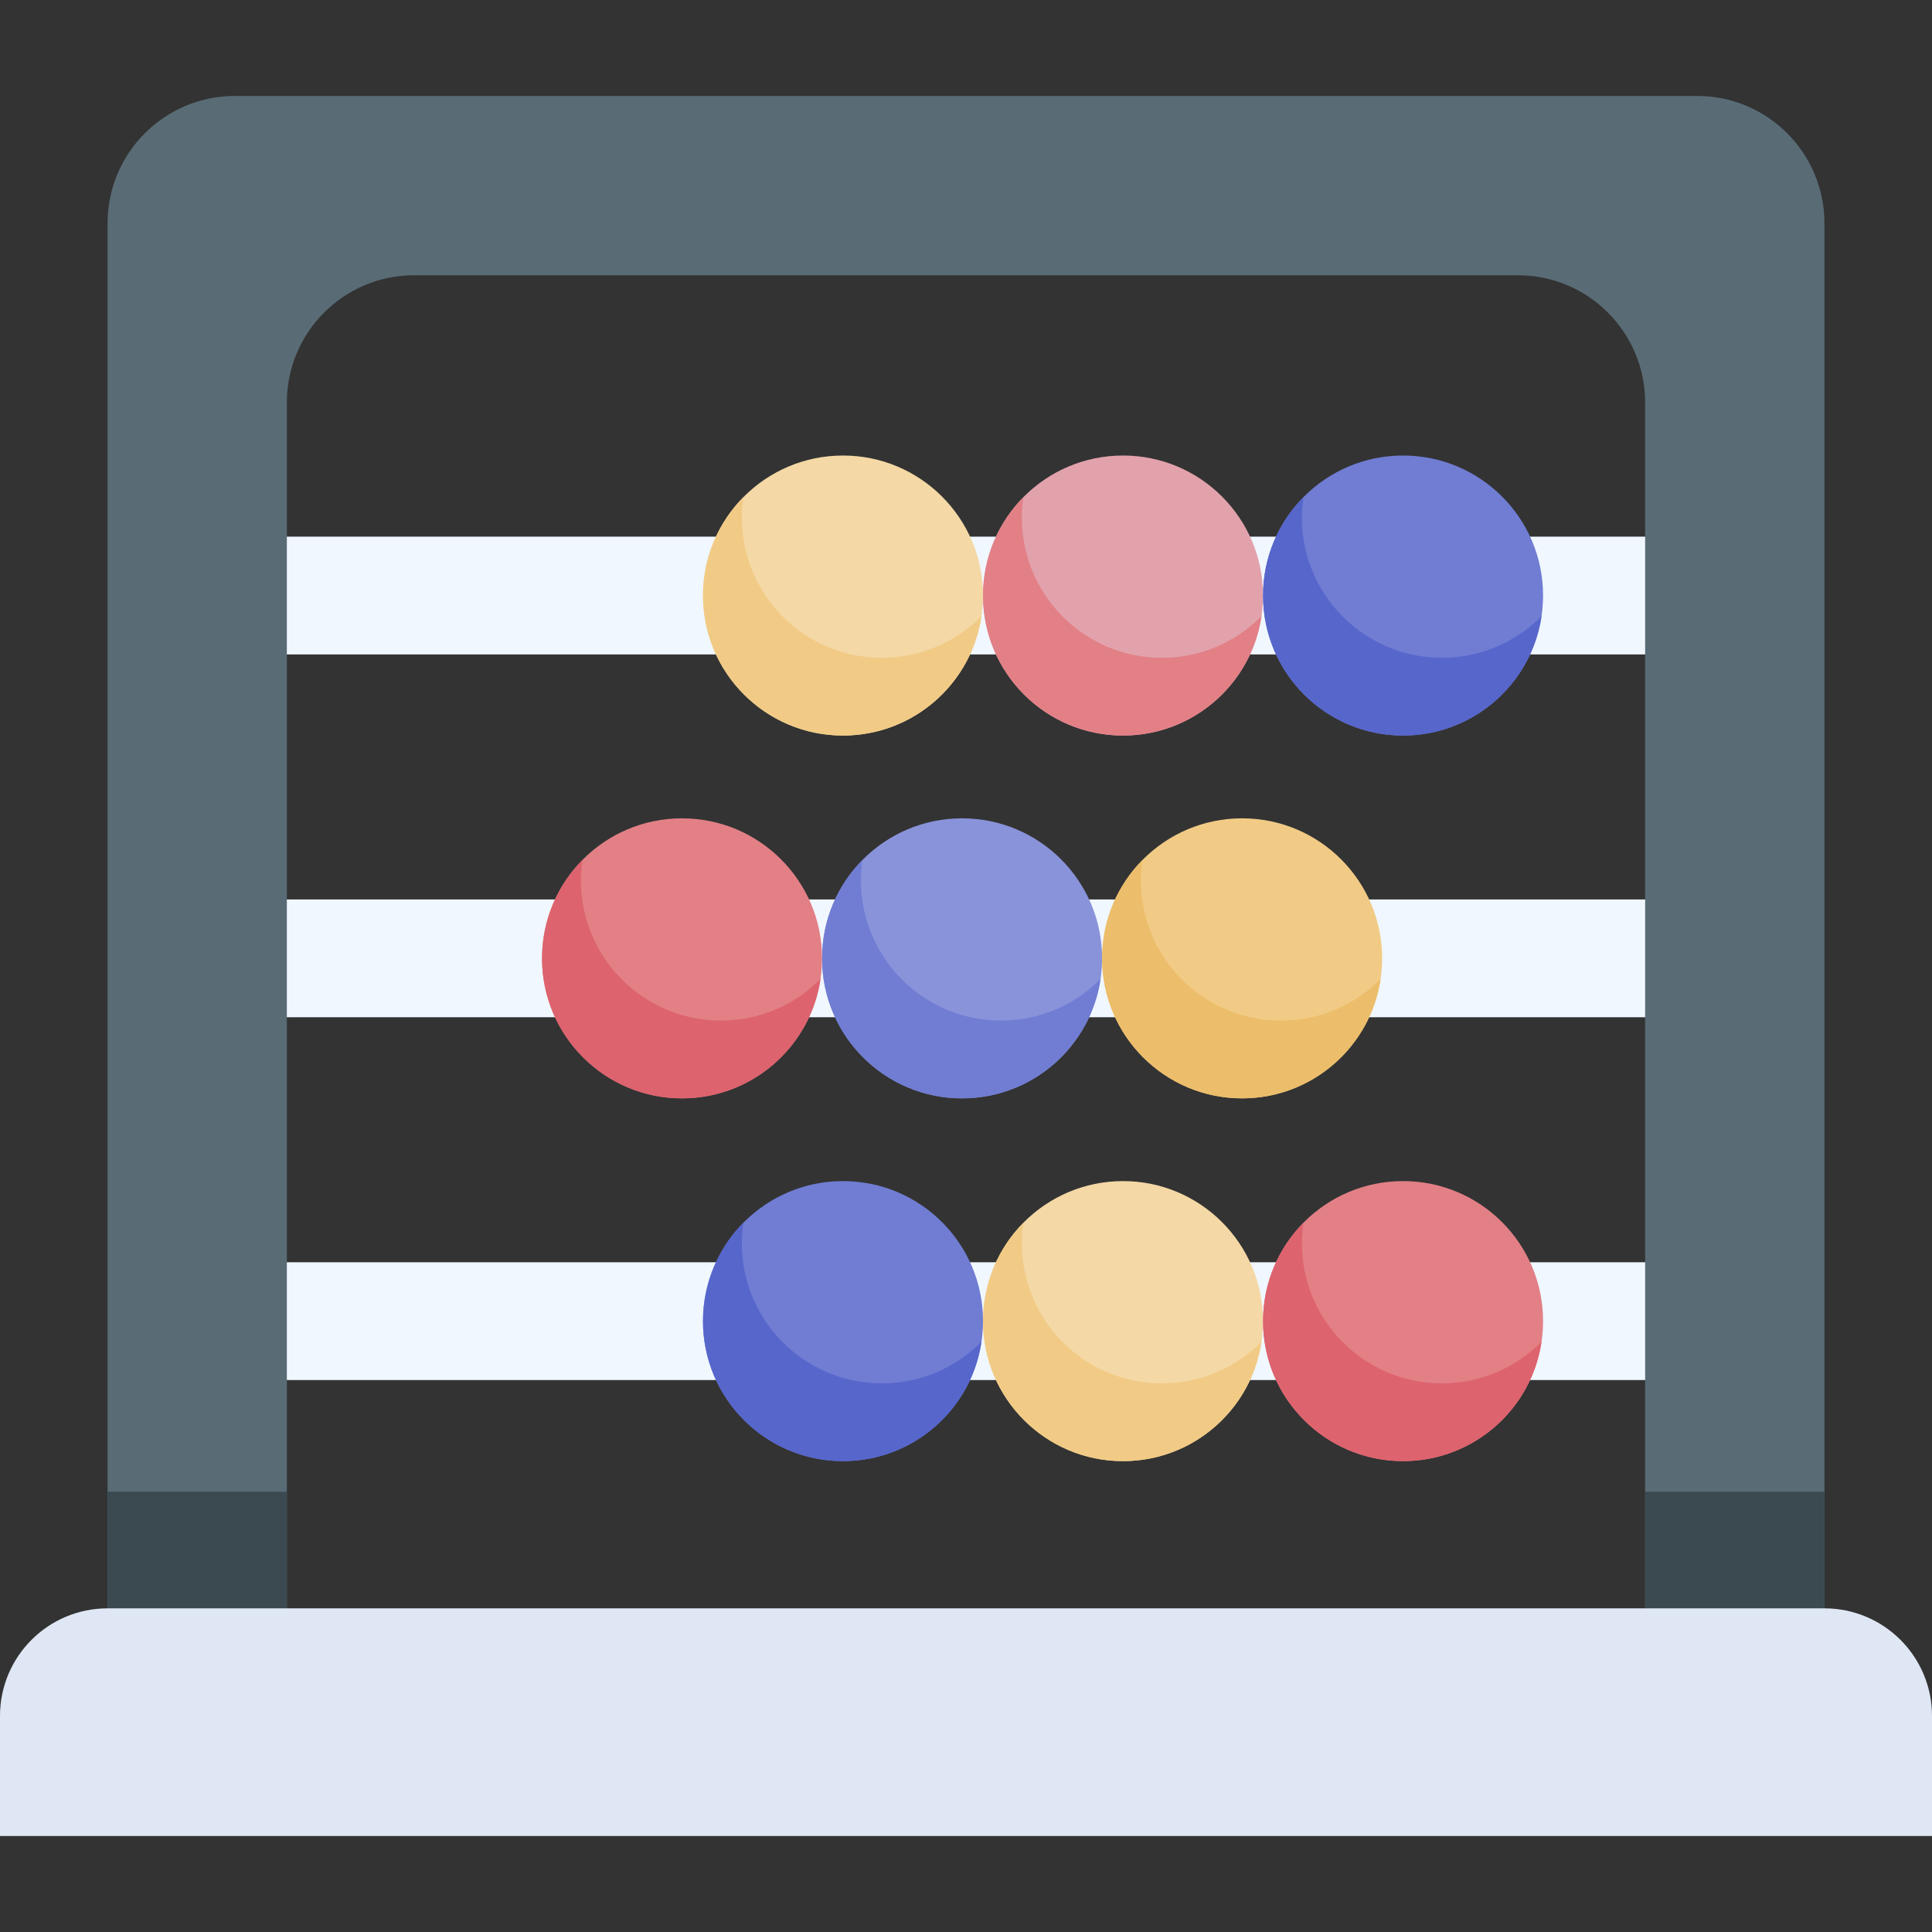 <?xml version="1.0" encoding="iso-8859-1"?>
<!-- Generator: Adobe Illustrator 19.0.0, SVG Export Plug-In . SVG Version: 6.00 Build 0)  -->
<svg version="1.1" id="Capa_1" xmlns="http://www.w3.org/2000/svg" xmlns:xlink="http://www.w3.org/1999/xlink" x="0px" y="0px"
	 viewBox="0 0 512 512" style="enable-background:new 0 0 512 512;" xml:space="preserve">
<rect x="0" y="0" width="512" height="512" fill="#333333" stroke="none"/>
<g>
	<rect x="48.333" y="142.217" style="fill:#f0f7ff;" width="415.338" height="31.214"/>
	<rect x="48.333" y="238.364" style="fill:#f0f7ff;" width="415.338" height="31.214"/>
	<rect x="48.333" y="334.511" style="fill:#f0f7ff;" width="415.338" height="31.214"/>
</g>
<circle style="fill:#e2a2ac;" cx="297.609" cy="157.824" r="37.107"/>
<path style="fill:#e28086;" d="M307.915,174.325c-20.492,0-37.105-16.613-37.105-37.105c0-1.857,0.14-3.68,0.404-5.464
	c-6.617,6.701-10.706,15.905-10.706,26.068c0,20.492,16.613,37.105,37.105,37.105c18.636,0,34.059-13.74,36.701-31.642
	C327.587,170.099,318.247,174.325,307.915,174.325z"/>
<circle style="fill:#707dd3;" cx="371.823" cy="157.824" r="37.107"/>
<path style="fill:#5766cb;" d="M382.126,174.325c-20.492,0-37.105-16.613-37.105-37.105c0-1.857,0.14-3.68,0.404-5.464
	c-6.617,6.701-10.706,15.905-10.706,26.068c0,20.492,16.613,37.105,37.105,37.105c18.636,0,34.059-13.74,36.701-31.642
	C401.798,170.099,392.457,174.325,382.126,174.325z"/>
<circle style="fill:#f4d8a5;" cx="223.405" cy="157.824" r="37.107"/>
<path style="fill:#f1cb86;" d="M233.705,174.325c-20.492,0-37.105-16.613-37.105-37.105c0-1.856,0.14-3.68,0.404-5.464
	c-6.617,6.701-10.706,15.905-10.706,26.068c0,20.492,16.613,37.105,37.105,37.105c18.636,0,34.059-13.74,36.701-31.642
	C253.377,170.099,244.035,174.325,233.705,174.325z"/>
<circle style="fill:#f4d8a5;" cx="297.609" cy="350.108" r="37.107"/>
<path style="fill:#f1cb86;" d="M307.915,366.613c-20.492,0-37.105-16.613-37.105-37.106c0-1.856,0.14-3.68,0.404-5.463
	c-6.617,6.701-10.706,15.905-10.706,26.067c0,20.493,16.613,37.106,37.105,37.106c18.636,0,34.059-13.741,36.701-31.642
	C327.587,362.387,318.247,366.613,307.915,366.613z"/>
<circle style="fill:#e28086;" cx="371.823" cy="350.108" r="37.107"/>
<path style="fill:#dd636e;" d="M382.126,366.613c-20.492,0-37.105-16.613-37.105-37.106c0-1.856,0.14-3.68,0.404-5.463
	c-6.617,6.701-10.706,15.905-10.706,26.067c0,20.493,16.613,37.106,37.105,37.106c18.636,0,34.059-13.741,36.701-31.642
	C401.798,362.387,392.457,366.613,382.126,366.613z"/>
<circle style="fill:#707dd3;" cx="223.405" cy="350.108" r="37.107"/>
<path style="fill:#5766cb;" d="M233.705,366.613c-20.492,0-37.105-16.613-37.105-37.106c0-1.856,0.14-3.68,0.404-5.463
	c-6.617,6.701-10.706,15.905-10.706,26.067c0,20.493,16.613,37.106,37.105,37.106c18.636,0,34.059-13.741,36.701-31.642
	C253.377,362.387,244.035,366.613,233.705,366.613z"/>
<circle style="fill:#8993da;" cx="254.96" cy="253.971" r="37.107"/>
<path style="fill:#707dd3;" d="M265.261,270.469c-20.492,0-37.105-16.613-37.105-37.106c0-1.856,0.14-3.68,0.404-5.463
	c-6.617,6.701-10.706,15.905-10.706,26.067c0,20.493,16.613,37.106,37.105,37.106c18.636,0,34.059-13.741,36.701-31.642
	C284.934,266.244,275.592,270.469,265.261,270.469z"/>
<circle style="fill:#f1cb86;" cx="329.174" cy="253.971" r="37.107"/>
<path style="fill:#ecbe6b;" d="M339.472,270.469c-20.492,0-37.105-16.613-37.105-37.106c0-1.856,0.14-3.68,0.404-5.463
	c-6.617,6.701-10.706,15.905-10.706,26.067c0,20.493,16.613,37.106,37.105,37.106c18.636,0,34.059-13.741,36.701-31.642
	C359.145,266.244,349.803,270.469,339.472,270.469z"/>
<circle style="fill:#e28086;" cx="180.745" cy="253.971" r="37.107"/>
<path style="fill:#dd636e;" d="M191.051,270.469c-20.492,0-37.105-16.613-37.105-37.106c0-1.856,0.14-3.68,0.404-5.463
	c-6.617,6.701-10.706,15.905-10.706,26.067c0,20.493,16.613,37.106,37.105,37.106c18.636,0,34.059-13.741,36.701-31.642
	C210.724,266.244,201.382,270.469,191.051,270.469z"/>
<path style="fill:#596c76;" d="M449.762,25.432H62.238c-18.628,0-33.729,15.1-33.729,33.729V457.44h47.512V106.673
	c0-18.628,15.1-33.729,33.729-33.729H402.25c18.628,0,33.729,15.1,33.729,33.729V457.44h47.512V59.161
	C483.491,40.533,468.389,25.432,449.762,25.432z"/>
<g>
	<rect x="28.509" y="395.322" style="fill:#3b4a51;" width="47.512" height="62.12"/>
	<polygon style="fill:#3b4a51;" points="483.491,395.324 483.49,395.324 435.978,395.324 435.978,457.44 483.491,457.44 	"/>
</g>
<path style="fill:#dfe7f4;" d="M483.491,426.23H28.509C12.764,426.23,0,438.994,0,454.739v31.83h512v-31.83
	C512,438.994,499.236,426.23,483.491,426.23z"/>
</svg>
